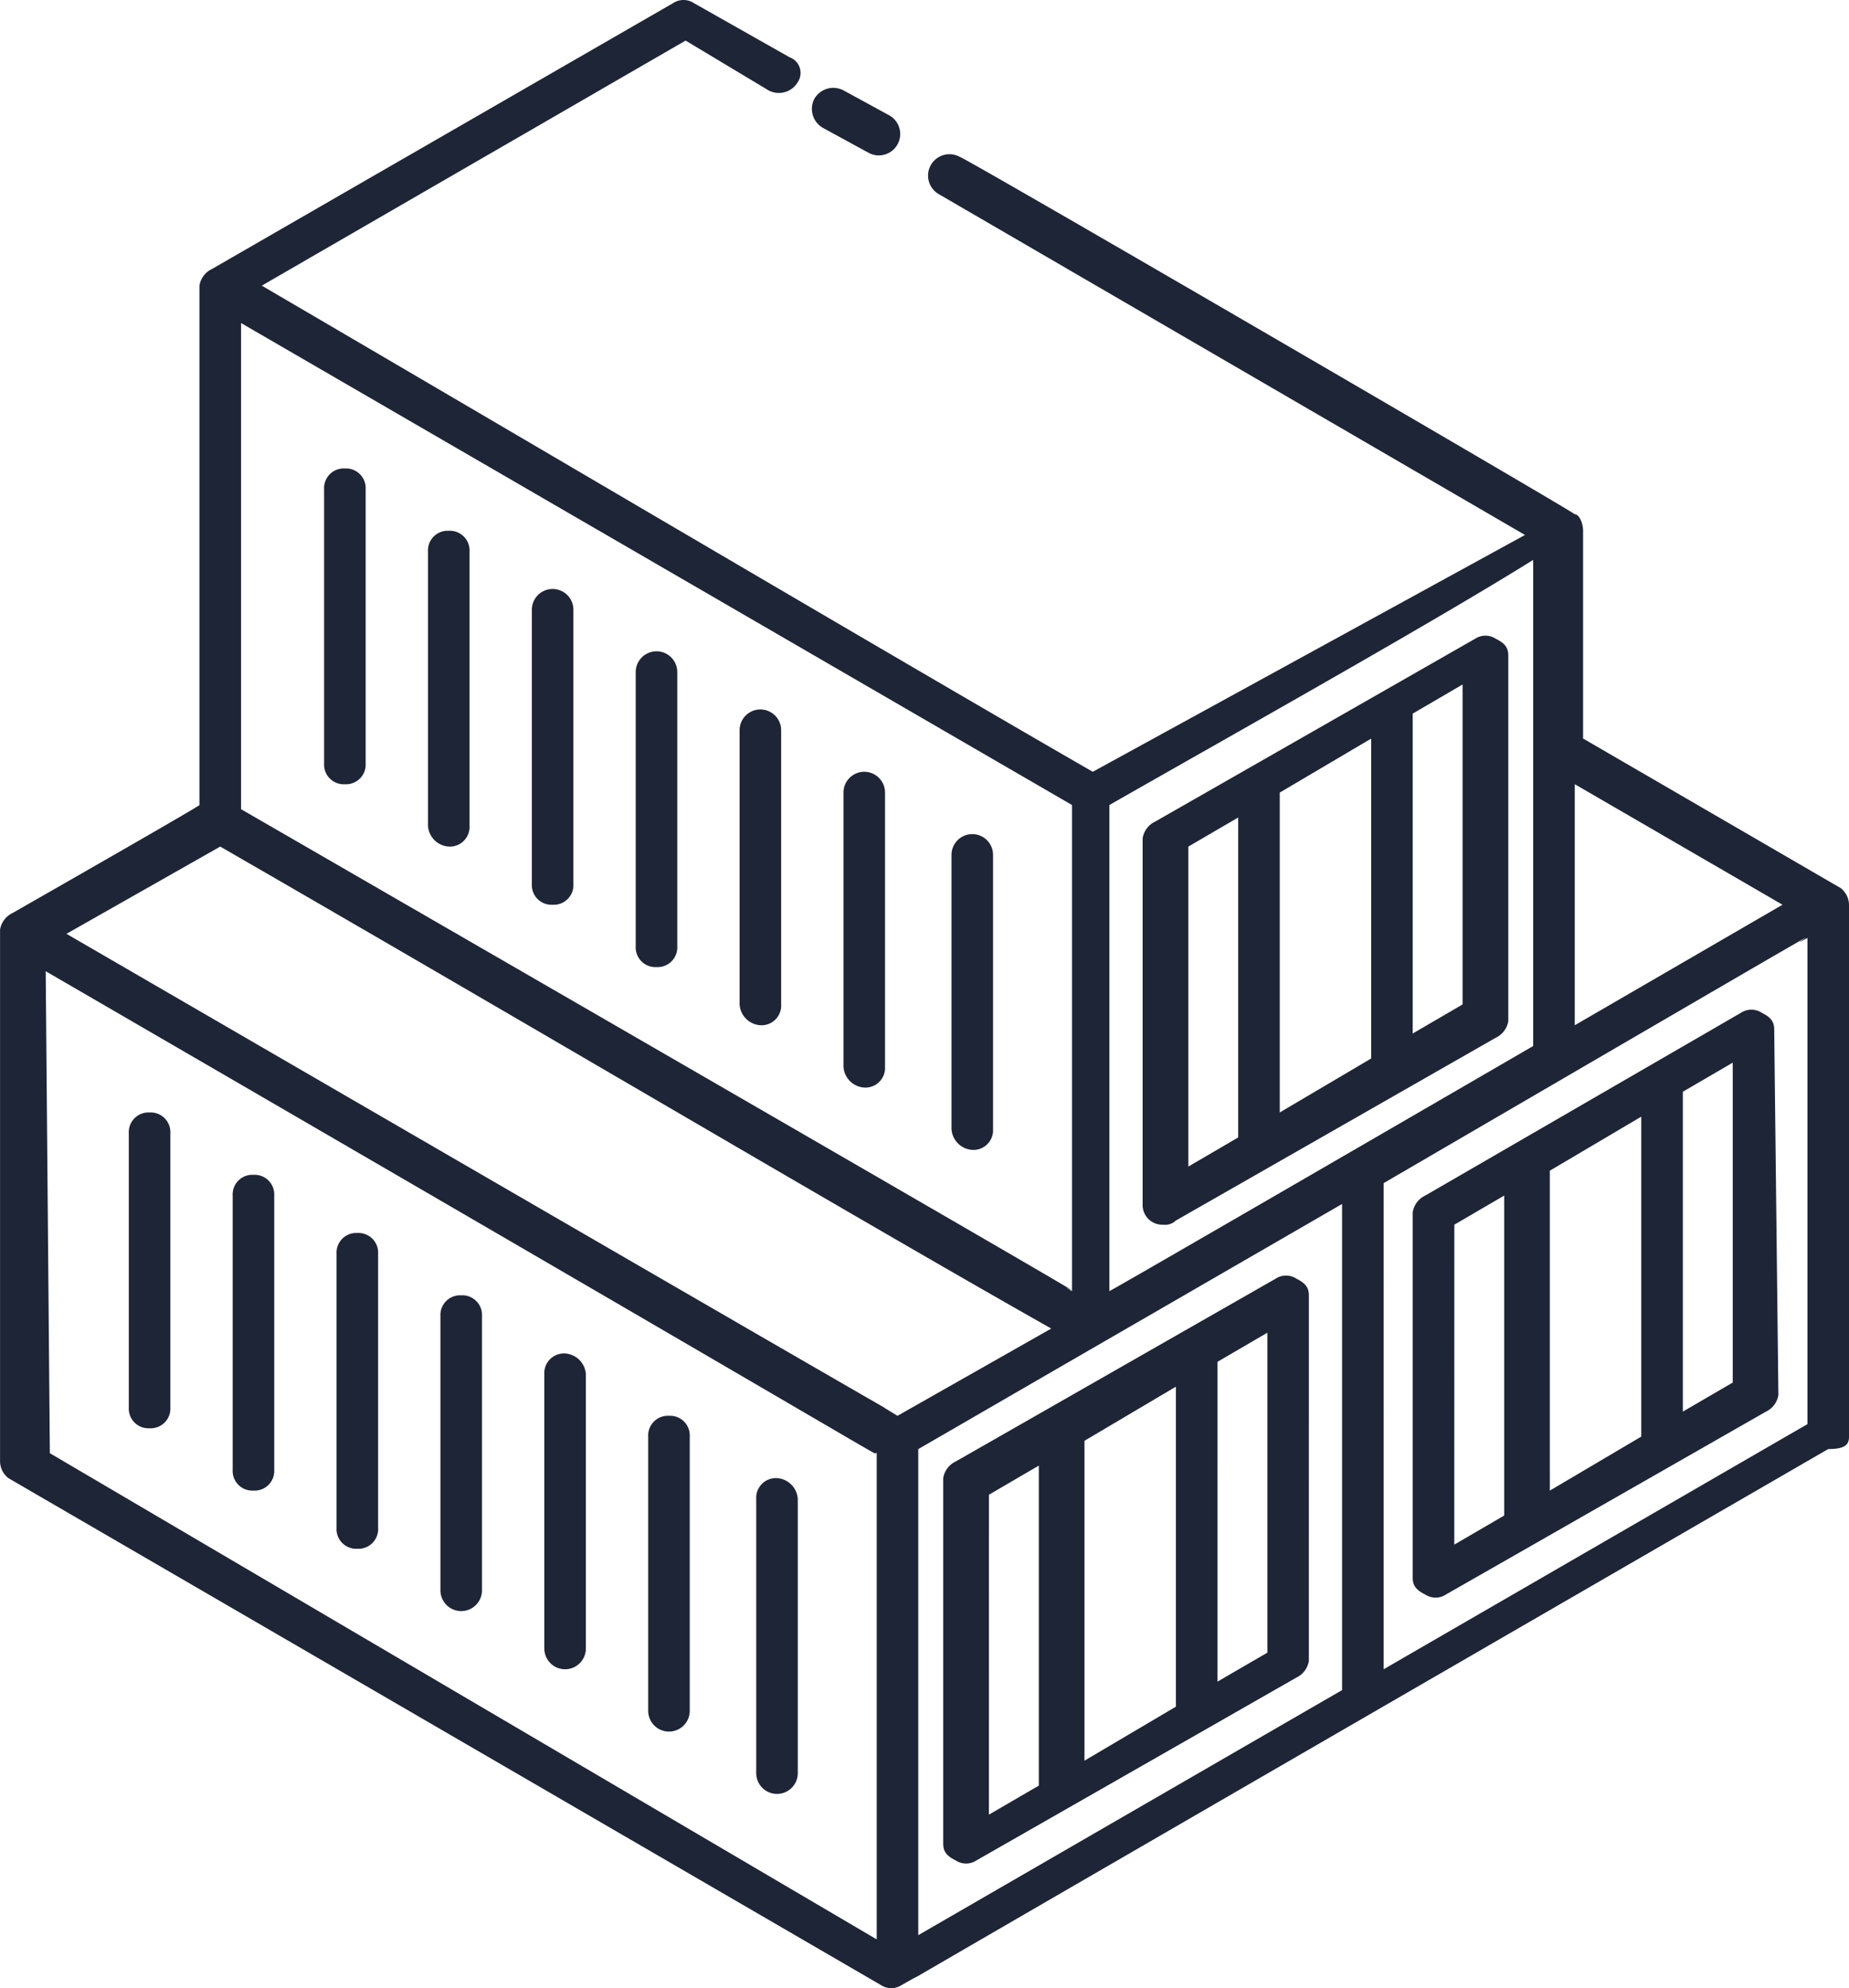 <?xml version="1.0" encoding="UTF-8"?>
<svg xmlns="http://www.w3.org/2000/svg" width="112.76" height="121.249" viewBox="0 0 112.76 121.249">
  <g id="icon-Stellplätze" transform="translate(-2.7 -1.025)">
    <path id="Pfad_21" data-name="Pfad 21" d="M115.46,88.636V56.2a1.316,1.316,0,0,0-.507-1.014l-15.71-9.122V33.4c0-.507-.253-1.014-.507-1.014-.253-.253-37.249-21.792-37.5-21.792a1.3,1.3,0,0,0-1.267,2.281L95.7,33.65,69.343,48.093C59.207,42.265,35.134,28.075,18.664,18.446L44.51,3.5l5.068,3.041a1.336,1.336,0,0,0,1.774-.507,1.016,1.016,0,0,0-.507-1.52L45.017,1.215a1.151,1.151,0,0,0-1.267,0L15.623,17.432a1.358,1.358,0,0,0-.76,1.014V50.12s1.014-.507-11.4,6.588a1.358,1.358,0,0,0-.76,1.014V90.156a1.317,1.317,0,0,0,.507,1.014L56.42,122.084a1.151,1.151,0,0,0,1.267,0c5.828-3.294-21.032,12.163,56.507-32.688,1.014,0,1.267-.253,1.267-.76ZM6.754,57.975l9.376-5.321c19.765,11.4,39.023,22.805,50.679,29.394l-9.376,5.321C52.365,84.328,76.184,98.265,6.754,57.975ZM96.2,35.17V64.817c-7.855,4.561-25.339,14.7-25.846,14.95V50.12C77.451,46.066,90.121,38.971,96.2,35.17ZM68.076,50.12V79.767C65.542,78.247,81,87.116,17.4,50.374V20.726Zm43.33,6.081L98.736,63.55v-14.7ZM5.487,60.256C62.248,93.2,55.406,89.4,56.166,89.65V119.3L5.741,89.65ZM58.7,119.043V89.4c14.443-8.362,4.814-2.787,25.846-14.95v29.647Zm28.38-16.217V73.179c35.222-20.525,23.059-13.43,25.846-14.95V87.876Z" transform="translate(0 0)" fill="#1e2536"></path>
    <path id="Pfad_22" data-name="Pfad 22" d="M58.745,26.529c0-.507-.253-.76-.76-1.014a1.151,1.151,0,0,0-1.267,0L37.46,36.664a1.358,1.358,0,0,0-.76,1.014v22.3c0,.507.253.76.76,1.014a1.151,1.151,0,0,0,1.267,0L58.239,49.841A1.358,1.358,0,0,0,59,48.827ZM50.637,31.85V51.361l-5.575,3.294V35.144Zm-11.4,6.588,3.041-1.774V56.176L39.234,57.95Zm13.937,11.4V30.33l3.041-1.774V48.067Z" transform="translate(52.154 37.275)" fill="#1e2536"></path>
    <path id="Pfad_23" data-name="Pfad 23" d="M7.067,27.8A1.2,1.2,0,0,0,5.8,29.067V45.791a1.2,1.2,0,0,0,1.267,1.267,1.2,1.2,0,0,0,1.267-1.267V29.067A1.2,1.2,0,0,0,7.067,27.8Z" transform="translate(4.755 41.071)" fill="#1e2536"></path>
    <path id="Pfad_24" data-name="Pfad 24" d="M9.567,29.3A1.2,1.2,0,0,0,8.3,30.567V47.291a1.2,1.2,0,0,0,1.267,1.267,1.2,1.2,0,0,0,1.267-1.267V30.567A1.2,1.2,0,0,0,9.567,29.3Z" transform="translate(8.59 43.372)" fill="#1e2536"></path>
    <path id="Pfad_25" data-name="Pfad 25" d="M12.067,30.7A1.2,1.2,0,0,0,10.8,31.967V48.691a1.2,1.2,0,0,0,1.267,1.267,1.2,1.2,0,0,0,1.267-1.267V31.967A1.2,1.2,0,0,0,12.067,30.7Z" transform="translate(12.425 45.52)" fill="#1e2536"></path>
    <path id="Pfad_26" data-name="Pfad 26" d="M14.567,32.2A1.2,1.2,0,0,0,13.3,33.467V50.191a1.267,1.267,0,0,0,2.534,0V33.467A1.2,1.2,0,0,0,14.567,32.2Z" transform="translate(16.26 47.821)" fill="#1e2536"></path>
    <path id="Pfad_27" data-name="Pfad 27" d="M17.067,33.6A1.2,1.2,0,0,0,15.8,34.867V51.591a1.267,1.267,0,0,0,2.534,0V34.867A1.357,1.357,0,0,0,17.067,33.6Z" transform="translate(20.095 49.968)" fill="#1e2536"></path>
    <path id="Pfad_28" data-name="Pfad 28" d="M19.567,35.1A1.2,1.2,0,0,0,18.3,36.367V53.091a1.267,1.267,0,0,0,2.534,0V36.367A1.2,1.2,0,0,0,19.567,35.1Z" transform="translate(23.93 52.269)" fill="#1e2536"></path>
    <path id="Pfad_29" data-name="Pfad 29" d="M22.167,36.6A1.2,1.2,0,0,0,20.9,37.867V54.591a1.267,1.267,0,0,0,2.534,0V37.867A1.357,1.357,0,0,0,22.167,36.6Z" transform="translate(27.918 54.57)" fill="#1e2536"></path>
    <path id="Pfad_30" data-name="Pfad 30" d="M47.7,32.929c0-.507-.253-.76-.76-1.014a1.151,1.151,0,0,0-1.267,0L26.16,43.064a1.358,1.358,0,0,0-.76,1.014v22.3c0,.507.253.76.76,1.014a1.151,1.151,0,0,0,1.267,0L46.939,56.241a1.358,1.358,0,0,0,.76-1.014ZM39.59,38.5V58.015l-5.575,3.294V41.8Zm-11.4,6.588,3.041-1.774V62.829L28.187,64.6Zm13.937,11.4V36.983l3.041-1.774V54.721Z" transform="translate(34.821 47.092)" fill="#1e2536"></path>
    <path id="Pfad_31" data-name="Pfad 31" d="M10.5,30.291a1.2,1.2,0,0,0,1.267,1.267,1.2,1.2,0,0,0,1.267-1.267V13.567A1.2,1.2,0,0,0,11.767,12.3,1.2,1.2,0,0,0,10.5,13.567Z" transform="translate(11.965 17.295)" fill="#1e2536"></path>
    <path id="Pfad_32" data-name="Pfad 32" d="M14.267,33.058a1.2,1.2,0,0,0,1.267-1.267V15.067A1.2,1.2,0,0,0,14.267,13.8,1.2,1.2,0,0,0,13,15.067V31.791A1.357,1.357,0,0,0,14.267,33.058Z" transform="translate(15.8 19.596)" fill="#1e2536"></path>
    <path id="Pfad_33" data-name="Pfad 33" d="M16.767,34.458a1.2,1.2,0,0,0,1.267-1.267V16.467a1.267,1.267,0,1,0-2.534,0V33.191A1.2,1.2,0,0,0,16.767,34.458Z" transform="translate(19.634 21.744)" fill="#1e2536"></path>
    <path id="Pfad_34" data-name="Pfad 34" d="M19.267,35.958a1.2,1.2,0,0,0,1.267-1.267V17.967a1.267,1.267,0,1,0-2.534,0V34.691A1.2,1.2,0,0,0,19.267,35.958Z" transform="translate(23.469 24.045)" fill="#1e2536"></path>
    <path id="Pfad_35" data-name="Pfad 35" d="M21.767,37.358a1.2,1.2,0,0,0,1.267-1.267V19.367a1.267,1.267,0,1,0-2.534,0V36.091A1.357,1.357,0,0,0,21.767,37.358Z" transform="translate(27.304 26.192)" fill="#1e2536"></path>
    <path id="Pfad_36" data-name="Pfad 36" d="M24.267,38.858a1.2,1.2,0,0,0,1.267-1.267V20.867a1.267,1.267,0,1,0-2.534,0V37.591A1.357,1.357,0,0,0,24.267,38.858Z" transform="translate(31.139 28.493)" fill="#1e2536"></path>
    <path id="Pfad_37" data-name="Pfad 37" d="M26.867,40.358a1.2,1.2,0,0,0,1.267-1.267V22.367a1.267,1.267,0,1,0-2.534,0V39.091A1.357,1.357,0,0,0,26.867,40.358Z" transform="translate(35.127 30.794)" fill="#1e2536"></path>
    <path id="Pfad_38" data-name="Pfad 38" d="M25.686,7.093a1.3,1.3,0,1,0,1.267-2.281l-2.787-1.52a1.336,1.336,0,0,0-1.774.507A1.336,1.336,0,0,0,22.9,5.572Z" transform="translate(29.974 3.245)" fill="#1e2536"></path>
    <path id="Pfad_39" data-name="Pfad 39" d="M30.2,50.977a1.2,1.2,0,0,0,1.267,1.267.931.931,0,0,0,.76-.253L51.739,40.841a1.358,1.358,0,0,0,.76-1.014v-22.3c0-.507-.253-.76-.76-1.014a1.151,1.151,0,0,0-1.267,0L30.96,27.664a1.358,1.358,0,0,0-.76,1.014ZM38.562,45.4V25.891L44.137,22.6V42.108Zm11.149-6.588-3.041,1.774V21.076L49.711,19.3Zm-13.683-11.4V46.922L32.987,48.7V29.185Z" transform="translate(42.183 23.469)" fill="#1e2536"></path>
  </g>
</svg>
